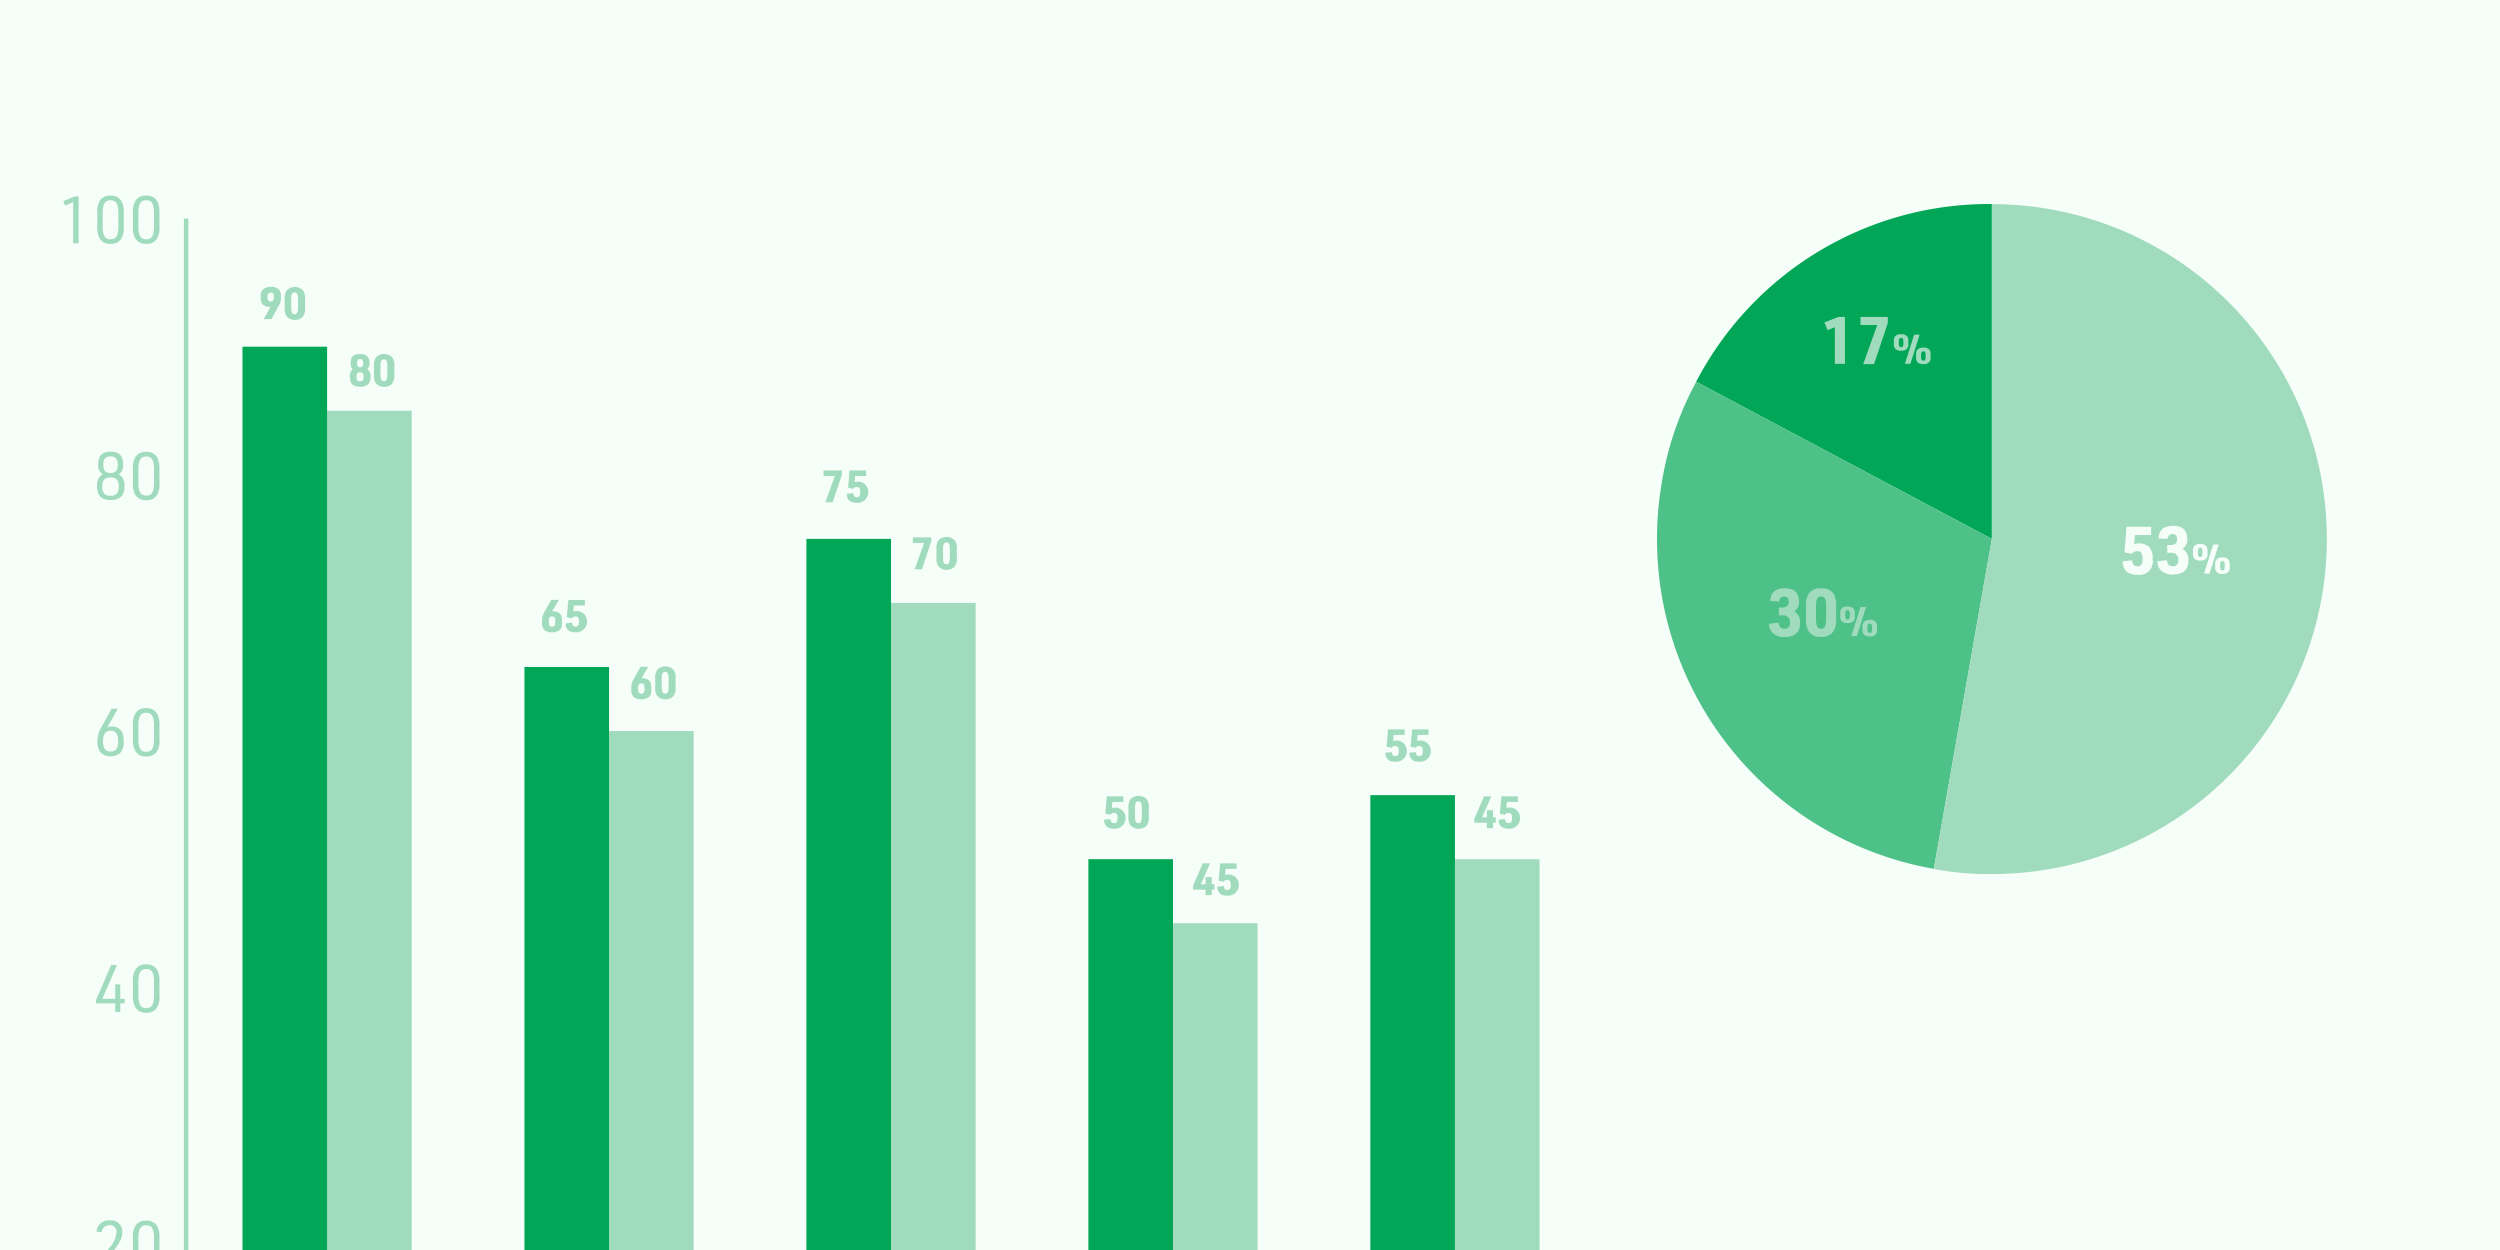 <svg id="レイヤー_1" data-name="レイヤー 1" xmlns="http://www.w3.org/2000/svg" width="560" height="280" viewBox="0 0 560 280">
  <defs>
    <style>
      .cls-1 {
        fill: #f5fef8;
      }

      .cls-2 {
        fill: #a0dbbe;
      }

      .cls-3 {
        fill: none;
        stroke: #a0dbbe;
        stroke-miterlimit: 10;
      }

      .cls-4 {
        fill: #01a656;
      }

      .cls-5 {
        fill: #4ec189;
      }
    </style>
  </defs>
  <title>hr_photo_001</title>
  <rect class="cls-1" width="560" height="280"/>
  <g>
    <g>
      <g>
        <g>
          <path class="cls-2" d="M21.58,283.3l2.93-3.8a6.07,6.07,0,0,0,1.6-3.51,1.4,1.4,0,0,0-1.58-1.54A1.76,1.76,0,0,0,22.75,276l-1.11-.1a2.68,2.68,0,0,1,3-2.52,2.44,2.44,0,0,1,2.74,2.64c0,1.28-.42,2.16-2,4.26l-2.12,2.77h4.2v1H21.58Z"/>
          <path class="cls-2" d="M29.78,277.28a4.6,4.6,0,0,1,.65-2.85,2.66,2.66,0,0,1,2.33-1,2.67,2.67,0,0,1,2.43,1.2,5.1,5.1,0,0,1,.53,2.67v3.1a4.53,4.53,0,0,1-.65,2.85,2.65,2.65,0,0,1-2.31,1,2.66,2.66,0,0,1-2.44-1.2,5,5,0,0,1-.54-2.67Zm4.72.11c0-2.1-.5-2.94-1.74-2.94s-1.76.84-1.76,2.94v2.88c0,2.1.5,2.94,1.76,2.94s1.74-.84,1.74-2.94Z"/>
        </g>
        <g>
          <path class="cls-2" d="M25.81,224.76H21.52V224l3.38-7.84h1.3l-3.29,7.59h2.9V220.5h1.13v3.24h1v1h-1v1.93H25.81Z"/>
          <path class="cls-2" d="M29.78,219.88a4.6,4.6,0,0,1,.65-2.85,2.66,2.66,0,0,1,2.33-1,2.67,2.67,0,0,1,2.43,1.2,5.1,5.1,0,0,1,.53,2.67V223a4.53,4.53,0,0,1-.65,2.85,2.65,2.65,0,0,1-2.31,1,2.66,2.66,0,0,1-2.44-1.2,5,5,0,0,1-.54-2.67Zm4.72.11c0-2.1-.5-2.94-1.74-2.94S31,217.89,31,220v2.88c0,2.1.5,2.94,1.76,2.94s1.74-.84,1.74-2.94Z"/>
        </g>
        <g>
          <path class="cls-2" d="M24,163a1.94,1.94,0,0,1,1.09-.27,2.49,2.49,0,0,1,2.09,1,4.06,4.06,0,0,1,.52,2.31,3.58,3.58,0,0,1-.71,2.56,3,3,0,0,1-2.22.8,2.89,2.89,0,0,1-2.35-1,3.74,3.74,0,0,1-.58-2.4,5.29,5.29,0,0,1,.78-2.92L25,158.75h1.38Zm-.93,3c0,1.62.53,2.34,1.7,2.34s1.7-.72,1.7-2.32-.53-2.34-1.67-2.34S23.08,164.46,23.08,166.07Z"/>
          <path class="cls-2" d="M29.78,162.48a4.6,4.6,0,0,1,.65-2.85,2.66,2.66,0,0,1,2.33-1,2.67,2.67,0,0,1,2.43,1.2,5.12,5.12,0,0,1,.53,2.67v3.1a4.53,4.53,0,0,1-.65,2.85,2.65,2.65,0,0,1-2.31,1,2.66,2.66,0,0,1-2.44-1.2,5,5,0,0,1-.54-2.67Zm4.72.11c0-2.1-.5-2.94-1.74-2.94s-1.76.84-1.76,2.94v2.88c0,2.1.5,2.94,1.76,2.94s1.74-.84,1.74-2.94Z"/>
        </g>
        <g>
          <path class="cls-2" d="M22,104c0-1.91.9-2.83,2.79-2.83s2.79.92,2.79,2.83a2.4,2.4,0,0,1-1,2.28c.93.46,1.31,1.23,1.31,2.62,0,2.13-1,3.11-3.08,3.11s-3.09-1-3.09-3.11c0-1.39.39-2.16,1.32-2.62A2.38,2.38,0,0,1,22,104ZM22.9,109c0,1.41.58,2.06,1.86,2.06s1.85-.65,1.85-2.06-.59-2.07-1.83-2.07S22.9,107.52,22.9,109Zm.24-4.91c0,1.29.5,1.87,1.62,1.87s1.62-.58,1.62-1.87-.52-1.85-1.6-1.85S23.14,102.77,23.14,104Z"/>
          <path class="cls-2" d="M29.78,105.08a4.62,4.62,0,0,1,.65-2.85,2.66,2.66,0,0,1,2.33-1,2.67,2.67,0,0,1,2.43,1.2,5.1,5.1,0,0,1,.53,2.67v3.1a4.53,4.53,0,0,1-.65,2.85,2.65,2.65,0,0,1-2.31,1,2.66,2.66,0,0,1-2.44-1.2,5,5,0,0,1-.54-2.67Zm4.72.11c0-2.1-.5-2.94-1.74-2.94s-1.76.84-1.76,2.94v2.88c0,2.1.5,2.94,1.76,2.94s1.74-.84,1.74-2.94Z"/>
        </g>
        <g>
          <path class="cls-2" d="M16.39,45.25l-1.83.8-.38-1L16.77,44h.84V54.51H16.39Z"/>
          <path class="cls-2" d="M21.79,47.68a4.53,4.53,0,0,1,.65-2.85,2.66,2.66,0,0,1,2.32-1A2.65,2.65,0,0,1,27.19,45a5,5,0,0,1,.53,2.67v3.1a4.53,4.53,0,0,1-.65,2.85,2.64,2.64,0,0,1-2.31,1,2.66,2.66,0,0,1-2.44-1.2,5.1,5.1,0,0,1-.53-2.67Zm4.72.11c0-2.1-.5-2.94-1.75-2.94S23,45.69,23,47.79v2.88c0,2.1.51,2.94,1.76,2.94s1.75-.84,1.75-2.94Z"/>
          <path class="cls-2" d="M29.78,47.68a4.6,4.6,0,0,1,.65-2.85,2.66,2.66,0,0,1,2.33-1A2.67,2.67,0,0,1,35.19,45a5.1,5.1,0,0,1,.53,2.67v3.1a4.53,4.53,0,0,1-.65,2.85,2.65,2.65,0,0,1-2.31,1,2.66,2.66,0,0,1-2.44-1.2,5,5,0,0,1-.54-2.67Zm4.72.11c0-2.1-.5-2.94-1.74-2.94S31,45.69,31,47.79v2.88c0,2.1.5,2.94,1.76,2.94s1.74-.84,1.74-2.94Z"/>
        </g>
      </g>
      <line class="cls-3" x1="41.69" y1="335.96" x2="41.69" y2="48.96"/>
    </g>
    <g>
      <g>
        <rect class="cls-2" x="73.27" y="92.01" width="18.95" height="243.95"/>
        <rect class="cls-2" x="136.43" y="163.76" width="18.95" height="172.2"/>
        <rect class="cls-2" x="199.59" y="135.06" width="18.95" height="200.9"/>
        <rect class="cls-2" x="262.75" y="206.81" width="18.95" height="129.15"/>
        <rect class="cls-2" x="325.91" y="192.46" width="18.95" height="143.5"/>
      </g>
      <g>
        <rect class="cls-4" x="54.32" y="77.66" width="18.95" height="258.3"/>
        <rect class="cls-4" x="117.48" y="149.41" width="18.95" height="186.55"/>
        <rect class="cls-4" x="180.64" y="120.71" width="18.95" height="215.25"/>
        <rect class="cls-4" x="243.8" y="192.46" width="18.95" height="143.5"/>
        <rect class="cls-4" x="306.96" y="178.11" width="18.95" height="157.85"/>
      </g>
    </g>
  </g>
  <g>
    <path class="cls-4" d="M446.18,120.73,379.94,85.51A74,74,0,0,1,446.18,45.7Z"/>
    <path class="cls-5" d="M446.18,120.73l-13,73.89a75,75,0,0,1-60.87-86.92,71,71,0,0,1,7.65-22.19Z"/>
    <path class="cls-2" d="M446.18,120.73v-75a75,75,0,1,1,0,150.06,65.34,65.34,0,0,1-13-1.14Z"/>
  </g>
  <g>
    <path class="cls-2" d="M411,73.3l-1.62.67-.72-1.74L411.78,71h1.49V81.51H411Z"/>
    <path class="cls-2" d="M420.5,72.8h-3.75V71h6.12v1.34l-3.08,9.22h-2.43Z"/>
    <path class="cls-2" d="M424.23,76.42a1.48,1.48,0,0,1,.34-1.16,1.68,1.68,0,0,1,1.28-.39,1.59,1.59,0,0,1,1.33.45,1.54,1.54,0,0,1,.29,1.1V77a1.45,1.45,0,0,1-.34,1.16,1.63,1.63,0,0,1-1.28.4,1.59,1.59,0,0,1-1.33-.46,1.5,1.5,0,0,1-.29-1.1Zm2.13.12c0-.62-.15-.86-.51-.86s-.51.24-.51.86v.36c0,.64.14.87.51.87s.51-.24.51-.87Zm2.4-1.57H430l-2.07,6.52h-1.23Zm.45,4.46a1.42,1.42,0,0,1,.35-1.16,1.62,1.62,0,0,1,1.28-.4,1.58,1.58,0,0,1,1.32.46,1.54,1.54,0,0,1,.29,1.1V80a1.47,1.47,0,0,1-.34,1.16,1.67,1.67,0,0,1-1.27.39,1.61,1.61,0,0,1-1.34-.45,1.5,1.5,0,0,1-.29-1.1Zm2.13.13c0-.64-.14-.87-.5-.87s-.52.23-.52.87v.36c0,.62.15.86.52.86s.5-.24.5-.86Z"/>
  </g>
  <g>
    <path class="cls-2" d="M398.45,136.08h.76c1,0,1.46-.43,1.46-1.26s-.36-1.2-1-1.2-1.05.38-1.15,1.12l-2-.14c.12-1.9,1.18-2.82,3.28-2.82s3.16,1,3.16,2.93a2.3,2.3,0,0,1-1.07,2.22,2.6,2.6,0,0,1,1.32,2.56c0,2.14-1.11,3.19-3.38,3.19a3.53,3.53,0,0,1-3-1.16,2.91,2.91,0,0,1-.57-1.79l2.14-.25c.1.93.53,1.36,1.34,1.36s1.22-.5,1.22-1.4a1.49,1.49,0,0,0-1.56-1.62h-.91Z"/>
    <path class="cls-2" d="M404.54,135.93a4.66,4.66,0,0,1,.73-3.08,3,3,0,0,1,2.65-1.07A3,3,0,0,1,410.7,133a5,5,0,0,1,.59,2.9v2.6a4.66,4.66,0,0,1-.72,3.08,3,3,0,0,1-2.65,1.07,3,3,0,0,1-2.78-1.25,5,5,0,0,1-.6-2.9Zm4.52.19c0-1.91-.27-2.5-1.14-2.5s-1.14.61-1.14,2.5v2.22c0,1.89.28,2.5,1.14,2.5s1.14-.59,1.14-2.5Z"/>
    <path class="cls-2" d="M412.23,137.42a1.48,1.48,0,0,1,.34-1.16,1.68,1.68,0,0,1,1.28-.39,1.59,1.59,0,0,1,1.33.45,1.54,1.54,0,0,1,.29,1.1V138a1.45,1.45,0,0,1-.34,1.16,1.63,1.63,0,0,1-1.28.4,1.59,1.59,0,0,1-1.33-.46,1.5,1.5,0,0,1-.29-1.1Zm2.13.12c0-.62-.15-.86-.51-.86s-.51.24-.51.86v.36c0,.64.14.87.51.87s.51-.24.51-.87Zm2.4-1.57H418l-2.07,6.52h-1.23Zm.45,4.46a1.42,1.42,0,0,1,.35-1.16,1.62,1.62,0,0,1,1.28-.4,1.58,1.58,0,0,1,1.32.46,1.54,1.54,0,0,1,.29,1.1V141a1.47,1.47,0,0,1-.34,1.16,1.67,1.67,0,0,1-1.27.39,1.61,1.61,0,0,1-1.34-.45,1.5,1.5,0,0,1-.29-1.1Zm2.13.13c0-.64-.14-.87-.5-.87s-.52.23-.52.87v.36c0,.62.15.86.52.86s.5-.24.5-.86Z"/>
  </g>
  <g>
    <path class="cls-1" d="M476.35,118h5.51v1.85h-3.63l-.18,2h.14a3,3,0,0,1,.87-.12,3.24,3.24,0,0,1,2.44.89,3.54,3.54,0,0,1,.68,2.57,3,3,0,0,1-3.43,3.56c-2.12,0-3.2-1-3.3-3l2.13-.25c.1.92.49,1.36,1.21,1.36s1.14-.49,1.14-1.58c0-1.33-.31-1.81-1.18-1.81a1.39,1.39,0,0,0-1.2.59l-1.66-.34Z"/>
    <path class="cls-1" d="M485.44,122.08h.77c1,0,1.45-.43,1.45-1.26s-.36-1.2-1-1.2-1.05.38-1.16,1.12l-2-.14c.12-1.9,1.18-2.82,3.29-2.82s3.15,1,3.15,2.93a2.3,2.3,0,0,1-1.07,2.22,2.6,2.6,0,0,1,1.32,2.56c0,2.14-1.11,3.19-3.37,3.19a3.55,3.55,0,0,1-3-1.16,2.85,2.85,0,0,1-.56-1.79l2.13-.25c.1.93.53,1.36,1.35,1.36s1.21-.5,1.21-1.4a1.49,1.49,0,0,0-1.55-1.62h-.92Z"/>
    <path class="cls-1" d="M491.23,123.42a1.48,1.48,0,0,1,.34-1.16,1.68,1.68,0,0,1,1.28-.39,1.59,1.59,0,0,1,1.33.45,1.54,1.54,0,0,1,.29,1.1V124a1.45,1.45,0,0,1-.34,1.16,1.63,1.63,0,0,1-1.28.4,1.59,1.59,0,0,1-1.33-.46,1.5,1.5,0,0,1-.29-1.1Zm2.13.12c0-.62-.15-.86-.51-.86s-.51.24-.51.86v.36c0,.64.14.87.51.87s.51-.24.51-.87Zm2.4-1.57H497l-2.07,6.52h-1.23Zm.45,4.46a1.42,1.42,0,0,1,.35-1.16,1.62,1.62,0,0,1,1.28-.4,1.58,1.58,0,0,1,1.32.46,1.54,1.54,0,0,1,.29,1.1V127a1.47,1.47,0,0,1-.34,1.16,1.67,1.67,0,0,1-1.27.39,1.61,1.61,0,0,1-1.34-.45,1.5,1.5,0,0,1-.29-1.1Zm2.13.13c0-.64-.14-.87-.5-.87s-.52.23-.52.87v.36c0,.62.15.86.52.86s.5-.24.5-.86Z"/>
  </g>
  <g>
    <path class="cls-2" d="M60.43,68.74a2.33,2.33,0,0,1-1.31-.32c-.53-.34-.72-.85-.72-1.89A2.1,2.1,0,0,1,59,64.75a2.5,2.5,0,0,1,1.68-.48,2.35,2.35,0,0,1,1.78.58,2.14,2.14,0,0,1,.46,1.64,3.29,3.29,0,0,1-.48,2l-1.63,3H59.06l1.55-2.77Zm-.51-2.21c0,.74.21,1,.73,1s.72-.3.72-1-.21-1-.71-1S59.92,65.79,59.92,66.53Z"/>
    <path class="cls-2" d="M63.77,67.07A3.16,3.16,0,0,1,64.26,65a2.55,2.55,0,0,1,3.67.12,3.37,3.37,0,0,1,.4,2v1.76a3.13,3.13,0,0,1-.49,2.07,2.55,2.55,0,0,1-3.67-.12,3.44,3.44,0,0,1-.4-2Zm3,.13c0-1.29-.18-1.69-.77-1.69s-.77.41-.77,1.69v1.5c0,1.28.19,1.68.77,1.68s.77-.4.77-1.68Z"/>
  </g>
  <g>
    <path class="cls-2" d="M78.55,81.31c0-1.42.64-2,2.11-2s2.1.62,2.1,2a1.9,1.9,0,0,1-.47,1.41A1.82,1.82,0,0,1,83,84.41a2.12,2.12,0,0,1-.52,1.65,2.35,2.35,0,0,1-1.8.56c-1.63,0-2.31-.65-2.31-2.21A1.84,1.84,0,0,1,79,82.73,1.93,1.93,0,0,1,78.55,81.31Zm1.31,3.09c0,.75.2,1,.79,1s.8-.23.8-1-.2-1-.78-1S79.86,83.65,79.86,84.4ZM80,81.33c0,.7.16.92.67.92s.66-.23.66-.92-.16-.9-.66-.9S80,80.65,80,81.33Z"/>
    <path class="cls-2" d="M83.77,82.07A3.16,3.16,0,0,1,84.26,80a2.55,2.55,0,0,1,3.67.12,3.37,3.37,0,0,1,.4,2v1.76a3.13,3.13,0,0,1-.49,2.07,2.55,2.55,0,0,1-3.67-.12,3.44,3.44,0,0,1-.4-2Zm3,.13c0-1.29-.18-1.69-.77-1.69s-.77.41-.77,1.69v1.5c0,1.28.19,1.68.77,1.68s.77-.4.77-1.68Z"/>
  </g>
  <g>
    <path class="cls-2" d="M123.81,136.92l.26,0a2.14,2.14,0,0,1,1.17.4c.49.37.66.89.66,1.95s-.15,1.5-.55,1.86a2.46,2.46,0,0,1-1.69.51,2.29,2.29,0,0,1-1.81-.62,2.35,2.35,0,0,1-.43-1.71A3.91,3.91,0,0,1,122,137l1.49-2.63h1.72l-1.52,2.54Zm-.88,2.32c0,.86.18,1.14.73,1.14s.72-.29.72-1.14-.18-1.15-.71-1.15S122.93,138.37,122.93,139.24Z"/>
    <path class="cls-2" d="M127.31,134.38H131v1.25h-2.45l-.12,1.35h.09a2,2,0,0,1,.59-.08,2.18,2.18,0,0,1,1.65.6,2.4,2.4,0,0,1-1.86,4.13c-1.43,0-2.16-.64-2.23-2l1.44-.17c.07.61.33.91.82.91s.77-.32.77-1.06c0-.9-.21-1.22-.8-1.22a.94.94,0,0,0-.81.4l-1.12-.23Z"/>
  </g>
  <g>
    <path class="cls-2" d="M143.81,151.92l.26,0a2.14,2.14,0,0,1,1.17.4c.49.37.66.89.66,1.95s-.15,1.5-.55,1.86a2.46,2.46,0,0,1-1.69.51,2.29,2.29,0,0,1-1.81-.62,2.35,2.35,0,0,1-.43-1.71A3.91,3.91,0,0,1,142,152l1.49-2.63h1.72l-1.52,2.54Zm-.88,2.32c0,.87.18,1.14.73,1.14s.72-.29.72-1.14-.18-1.15-.71-1.15S142.93,153.37,142.93,154.24Z"/>
    <path class="cls-2" d="M146.77,152.07a3.16,3.16,0,0,1,.49-2.08,2.55,2.55,0,0,1,3.67.12,3.37,3.37,0,0,1,.4,2v1.76a3.13,3.13,0,0,1-.49,2.07,2.56,2.56,0,0,1-3.67-.11,3.48,3.48,0,0,1-.4-2Zm3,.13c0-1.29-.18-1.69-.77-1.69s-.77.41-.77,1.69v1.5c0,1.27.19,1.68.77,1.68s.77-.4.77-1.68Z"/>
  </g>
  <g>
    <path class="cls-2" d="M187,106.63h-2.53v-1.25h4.13v.91l-2.08,6.22h-1.64Z"/>
    <path class="cls-2" d="M190.31,105.38H194v1.25h-2.45l-.12,1.35h.09a2,2,0,0,1,.59-.08,2.18,2.18,0,0,1,1.65.6,2.4,2.4,0,0,1-1.86,4.13c-1.43,0-2.16-.64-2.23-2l1.44-.17c.07.61.33.91.82.91s.77-.32.77-1.06c0-.9-.21-1.22-.8-1.22a.94.94,0,0,0-.81.4l-1.12-.23Z"/>
  </g>
  <g>
    <path class="cls-2" d="M207,121.63h-2.53v-1.25h4.13v.91l-2.08,6.22h-1.64Z"/>
    <path class="cls-2" d="M209.77,123.07a3.16,3.16,0,0,1,.49-2.08,2.55,2.55,0,0,1,3.67.12,3.37,3.37,0,0,1,.4,2v1.76a3.13,3.13,0,0,1-.49,2.07,2.55,2.55,0,0,1-3.67-.12,3.44,3.44,0,0,1-.4-2Zm3,.13c0-1.29-.18-1.69-.77-1.69s-.77.41-.77,1.69v1.5c0,1.28.19,1.68.77,1.68s.77-.4.77-1.68Z"/>
  </g>
  <g>
    <path class="cls-2" d="M247.91,178.38h3.72v1.25h-2.45l-.12,1.35h.09a2,2,0,0,1,.59-.08,2.18,2.18,0,0,1,1.65.6,2.4,2.4,0,0,1-1.86,4.13c-1.43,0-2.15-.64-2.23-2l1.44-.17c.07.62.33.92.82.92s.77-.33.77-1.06c0-.9-.21-1.22-.8-1.22a.94.94,0,0,0-.81.4l-1.12-.23Z"/>
    <path class="cls-2" d="M252.77,181.07a3.16,3.16,0,0,1,.49-2.08,2.55,2.55,0,0,1,3.67.12,3.37,3.37,0,0,1,.4,2v1.76a3.13,3.13,0,0,1-.49,2.07,2.56,2.56,0,0,1-3.67-.11,3.48,3.48,0,0,1-.4-2Zm3,.13c0-1.29-.18-1.69-.77-1.69s-.77.41-.77,1.69v1.5c0,1.27.19,1.68.77,1.68s.77-.4.77-1.68Z"/>
  </g>
  <g>
    <path class="cls-2" d="M270.06,199.29h-2.81v-.91l2.18-5h1.62l-2.06,4.7h1.07v-1.6h1.37v1.6h.62v1.21h-.62v1.22h-1.37Z"/>
    <path class="cls-2" d="M273.31,193.38H277v1.25h-2.45l-.12,1.35h.09a2,2,0,0,1,.59-.08,2.18,2.18,0,0,1,1.65.6,2.4,2.4,0,0,1-1.86,4.13c-1.43,0-2.16-.64-2.23-2l1.44-.17c.07.62.33.92.82.92s.77-.33.77-1.06c0-.9-.21-1.22-.8-1.22a.94.94,0,0,0-.81.4l-1.12-.23Z"/>
  </g>
  <g>
    <path class="cls-2" d="M310.91,163.38h3.72v1.25h-2.45l-.12,1.35h.09a2,2,0,0,1,.59-.08,2.18,2.18,0,0,1,1.65.6,2.4,2.4,0,0,1-1.86,4.13c-1.43,0-2.15-.64-2.23-2l1.44-.17c.07.62.33.92.82.92s.77-.33.77-1.06c0-.9-.21-1.22-.8-1.22a.94.94,0,0,0-.81.4l-1.12-.23Z"/>
    <path class="cls-2" d="M316.31,163.38H320v1.25h-2.45l-.12,1.35h.09a2,2,0,0,1,.59-.08,2.18,2.18,0,0,1,1.65.6,2.4,2.4,0,0,1-1.86,4.13c-1.43,0-2.15-.64-2.22-2l1.43-.17c.07.62.33.92.82.92s.77-.33.77-1.06c0-.9-.21-1.22-.8-1.22a.94.94,0,0,0-.81.4l-1.12-.23Z"/>
  </g>
  <g>
    <path class="cls-2" d="M333.06,184.29h-2.81v-.91l2.18-5h1.62l-2.06,4.7h1.07v-1.6h1.37v1.6h.62v1.21h-.62v1.22h-1.37Z"/>
    <path class="cls-2" d="M336.31,178.38H340v1.25h-2.45l-.12,1.35h.09a2,2,0,0,1,.59-.08,2.18,2.18,0,0,1,1.65.6,2.4,2.4,0,0,1-1.86,4.13c-1.43,0-2.15-.64-2.22-2l1.43-.17c.07.62.33.92.82.92s.77-.33.77-1.06c0-.9-.21-1.22-.8-1.22a.94.94,0,0,0-.81.4l-1.12-.23Z"/>
  </g>
</svg>
